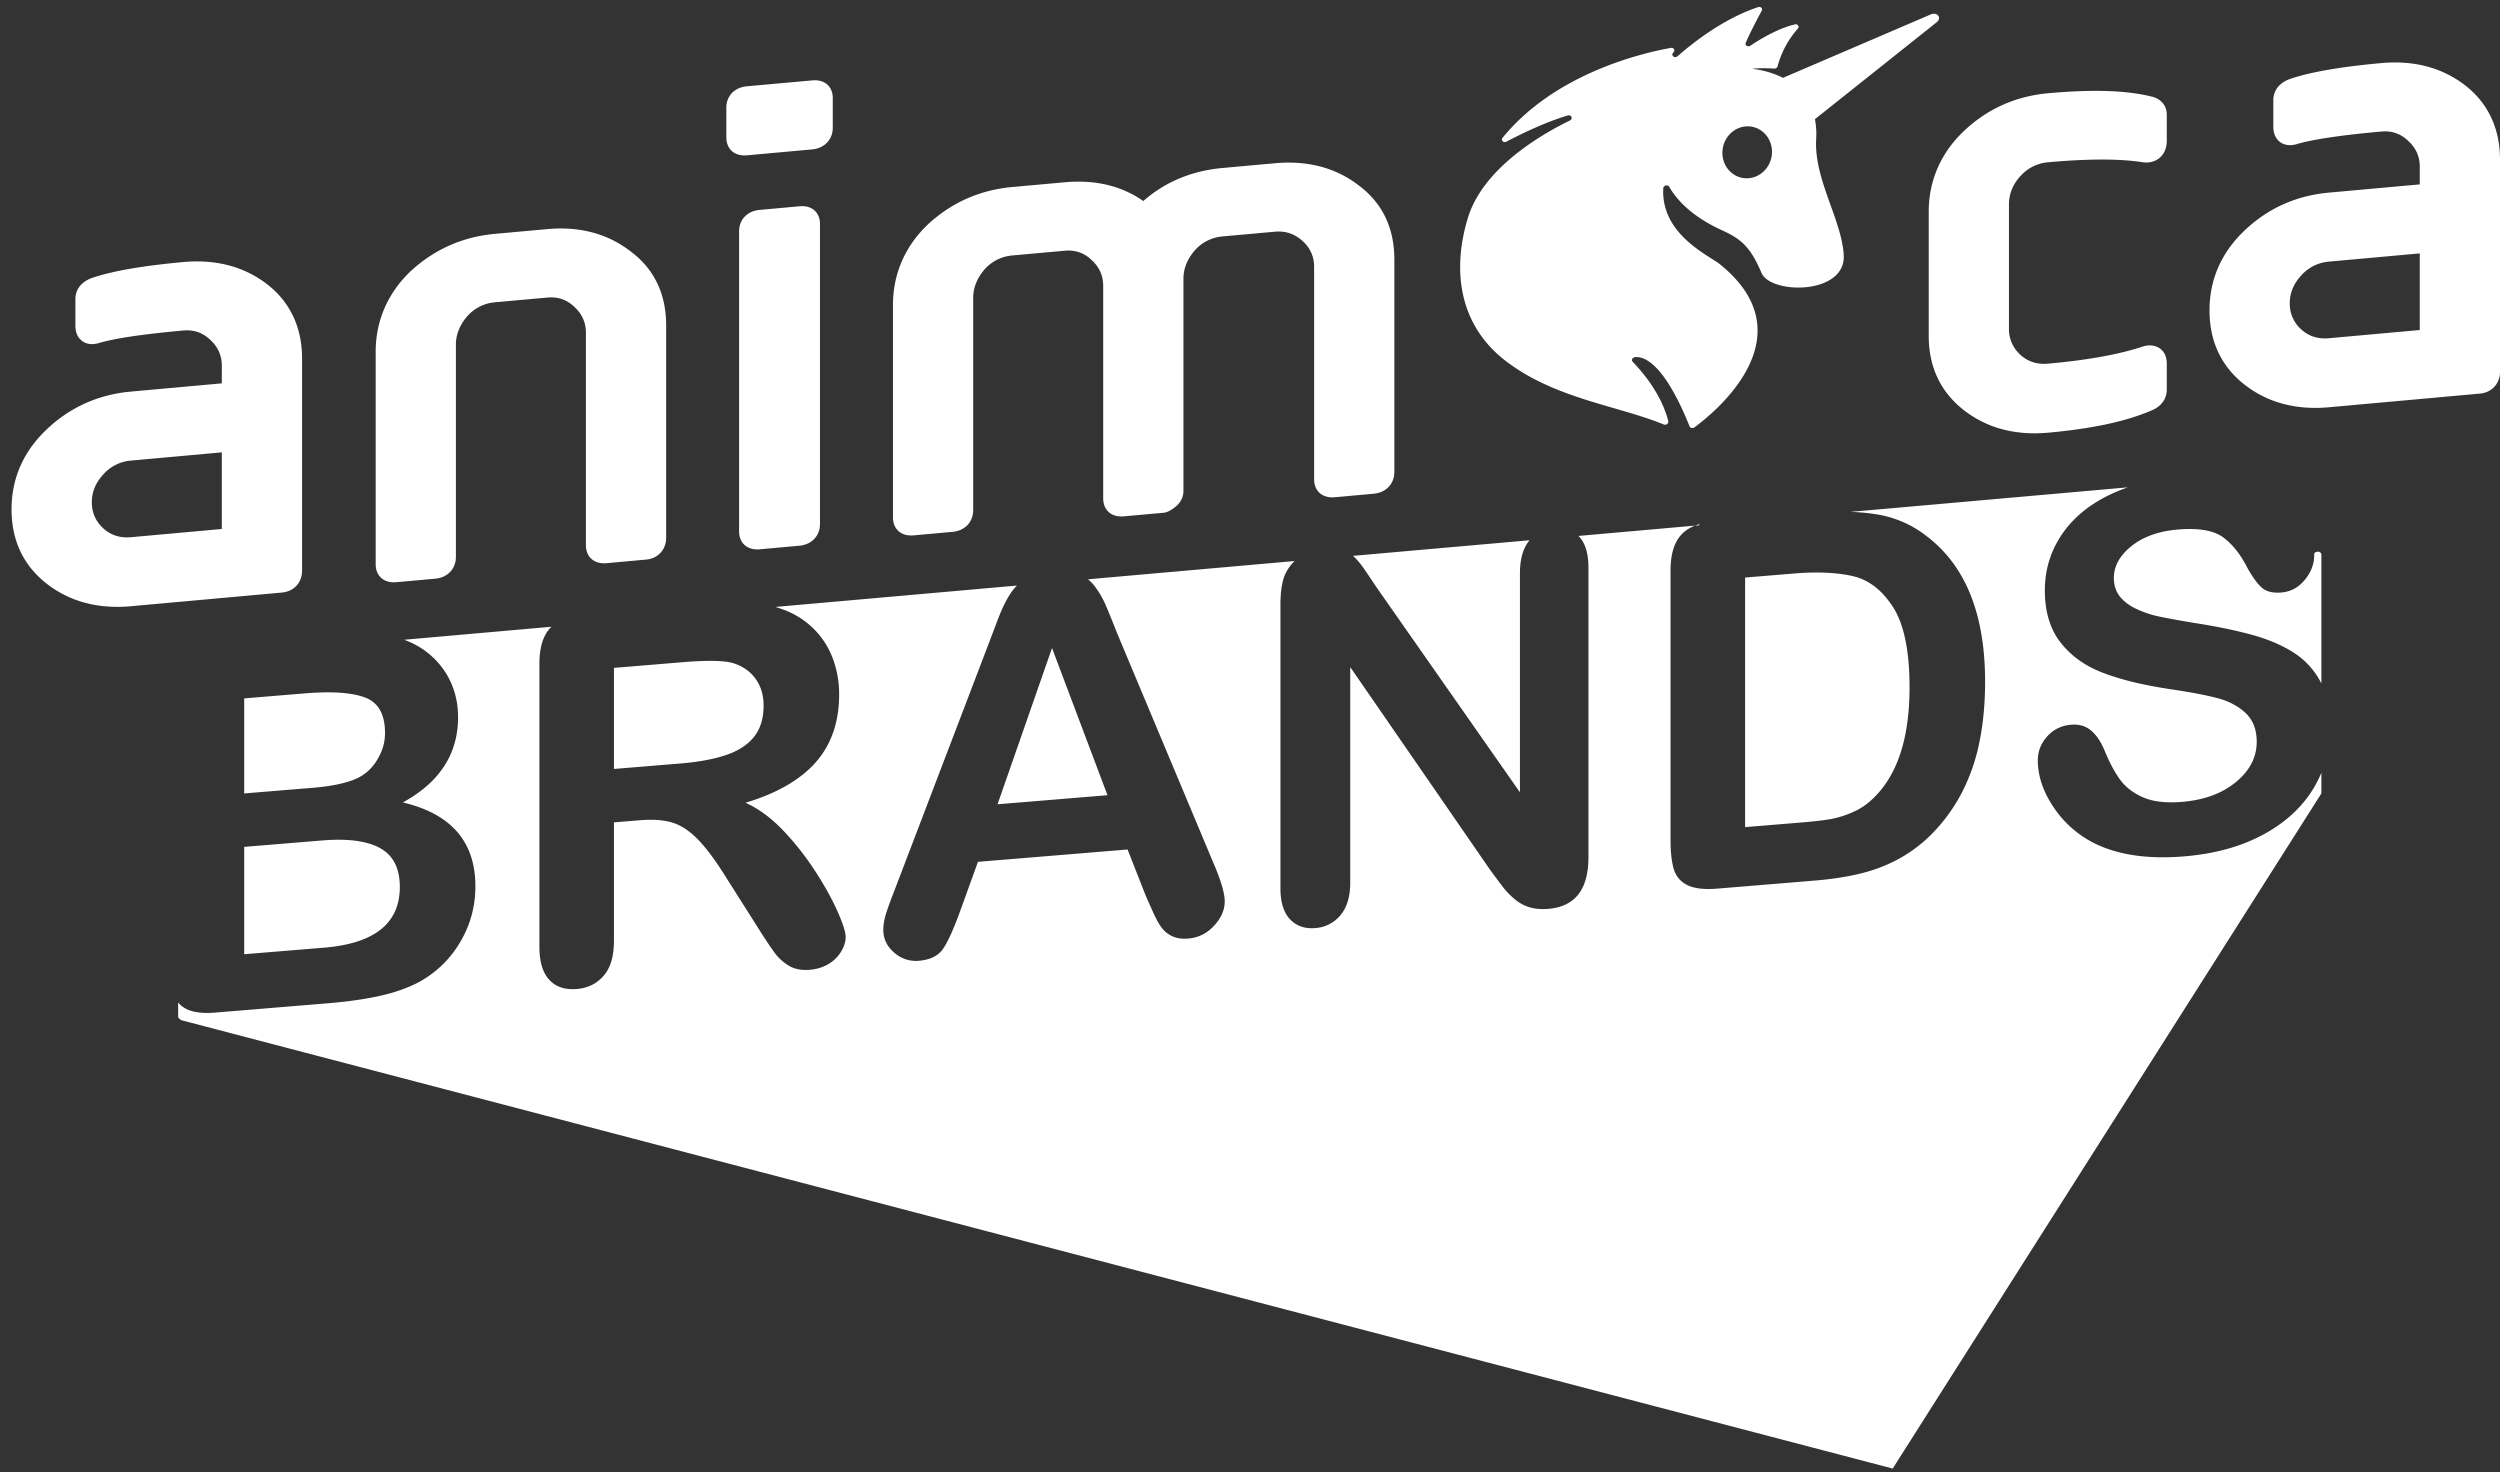 <svg width="180" height="106" fill="none" xmlns="http://www.w3.org/2000/svg"><rect width="100%" height="100%" fill="#333333" stroke="none"/><path fill-rule="evenodd" clip-rule="evenodd" d="m71.823 57.908 7.916-.653-3.994-10.597-3.922 11.25zm-27.618-2.543 4.808-.396c1.289-.107 2.374-.308 3.253-.603.88-.295 1.552-.73 2.016-1.304.463-.574.696-1.33.696-2.27 0-.734-.188-1.366-.56-1.895-.374-.53-.893-.905-1.555-1.127-.627-.213-1.862-.244-3.706-.092l-4.952.409v7.278zm9.576-44.183 4.691-.425c.889-.08 1.487-.71 1.487-1.567V7.04c0-.69-.46-1.344-1.487-1.251l-4.691.424c-1.026.093-1.485.83-1.485 1.52v2.15c0 .858.597 1.38 1.485 1.3zm43.632 28.84zM57.554 14.853l-2.853.259c-1.026.092-1.486.833-1.486 1.523v21.617c0 .856.597 1.379 1.486 1.298l2.853-.258c.888-.08 1.485-.711 1.485-1.568V16.108c0-.69-.459-1.348-1.485-1.255zm75.554 22c.01 0 .042 0 .071.002l-.071-.003zm-35.629 3.225c.26.244.524.566.796.964.27.4.55.816.84 1.25l10.32 14.752V41.296c0-1.024.22-1.81.66-2.358.012-.014.025-.026.036-.04l-12.718 1.124c.022.02.045.037.066.056zm43.964-10.512c1.646 1.264 3.671 1.8 6.02 1.587 3.253-.294 5.718-.834 7.549-1.646.633-.288.997-.82.997-1.461v-1.849c.002-1.208-1.006-1.49-1.719-1.248-1.726.571-3.957.975-6.827 1.235-.785.07-1.456-.143-1.998-.641a2.465 2.465 0 0 1-.82-1.886v-8.94c0-.75.276-1.435.819-2.031a3 3 0 0 1 1.999-1.003c2.866-.26 5.161-.26 6.816-.002.814.13 1.73-.36 1.73-1.558V8.274c0-.607-.325-1.067-.956-1.285-1.818-.482-4.302-.572-7.59-.275-2.347.213-4.39 1.132-6.069 2.729-1.652 1.564-2.526 3.571-2.526 5.796v8.941c0 2.262.865 4.072 2.575 5.386zm-75.664 8.981 2.806-.254c.888-.08 1.486-.71 1.486-1.568V21.426c0-.716.282-1.409.82-2.033a2.997 2.997 0 0 1 1.999-1l3.772-.341c.756-.069 1.404.153 1.948.683.546.5.82 1.122.82 1.844v15.3c0 .856.6 1.378 1.488 1.298l2.853-.258c.141-.013.278-.058.407-.126.85-.453 1.03-1.03 1.03-1.438V20.056c0-.719.282-1.412.822-2.034a2.996 2.996 0 0 1 1.997-1l3.771-.34c.763-.07 1.417.152 1.998.678.546.501.821 1.122.821 1.844v15.3c0 .856.598 1.379 1.487 1.298l2.803-.254c.889-.08 1.486-.71 1.486-1.568V18.681c0-2.278-.87-4.076-2.573-5.338-1.649-1.269-3.676-1.802-6.022-1.59l-3.772.342c-2.223.201-4.137 1-5.707 2.38-1.563-1.096-3.462-1.55-5.657-1.351l-3.773.341c-2.325.21-4.363 1.108-6.07 2.684-1.651 1.566-2.525 3.572-2.525 5.8v15.3c0 .856.597 1.379 1.485 1.298zm66.032 20.426a6.966 6.966 0 0 0 1.573-.491 4.78 4.78 0 0 0 1.41-.93c1.795-1.665 2.693-4.351 2.693-8.06 0-2.612-.395-4.537-1.184-5.772-.79-1.235-1.763-1.983-2.919-2.243-1.157-.259-2.555-.321-4.193-.186l-3.543.292v17.97l4.067-.335c.891-.073 1.59-.155 2.096-.245zM21.75 41.1V25.8c0-2.225-.874-4.073-2.527-5.342-1.649-1.269-3.676-1.802-6.022-1.59-2.938.266-5.152.651-6.616 1.158-1.044.398-1.156 1.178-1.156 1.494v1.932c0 .375.1.684.292.919.248.297.619.438 1.044.4.07-.007.241-.037.31-.057 1.135-.346 3.195-.653 6.126-.918.755-.068 1.405.154 1.95.684.545.5.82 1.122.82 1.844v1.278l-6.54.592c-2.35.213-4.393 1.129-6.07 2.725C1.682 32.511.832 34.447.832 36.675c0 2.259.867 4.072 2.576 5.387 1.647 1.263 3.672 1.799 6.021 1.586l10.88-.985c.848-.076 1.44-.72 1.44-1.563zm-5.78-3.013-6.54.592c-.785.071-1.457-.143-1.997-.641-.547-.501-.822-1.133-.822-1.886 0-.722.275-1.394.822-1.99a2.993 2.993 0 0 1 1.997-1l6.54-.592v5.517zm146.947 22.021c-1.59.855-3.476 1.371-5.657 1.551-2.615.216-4.771-.1-6.47-.947a7.633 7.633 0 0 1-2.938-2.602c-.753-1.124-1.129-2.246-1.129-3.366 0-.65.226-1.225.677-1.726.452-.501 1.027-.78 1.727-.838.566-.047 1.045.094 1.436.423.392.329.726.837 1.004 1.525.337.815.701 1.49 1.093 2.023.392.534.943.955 1.654 1.263.711.309 1.644.415 2.801.32 1.591-.132 2.883-.608 3.877-1.431.995-.823 1.491-1.787 1.491-2.895 0-.88-.268-1.57-.804-2.074-.536-.504-1.229-.865-2.078-1.084-.85-.219-1.986-.432-3.407-.64-1.904-.288-3.498-.678-4.781-1.168-1.283-.49-2.302-1.218-3.055-2.186-.753-.967-1.129-2.215-1.129-3.745 0-1.456.397-2.783 1.193-3.981.795-1.197 1.945-2.162 3.451-2.895.423-.205.868-.385 1.331-.546l-19.981 1.767a14.41 14.41 0 0 1 2.022.197 7.816 7.816 0 0 1 3.543 1.604c2.759 2.132 4.139 5.606 4.139 10.422 0 1.59-.139 3.052-.416 4.387a13.888 13.888 0 0 1-1.283 3.655 12.442 12.442 0 0 1-2.223 3.01 10.32 10.32 0 0 1-2.332 1.728c-.843.455-1.75.8-2.72 1.036-.97.237-2.064.405-3.281.506l-6.995.577c-.976.081-1.711-.006-2.204-.26a1.836 1.836 0 0 1-.968-1.166c-.15-.523-.226-1.212-.226-2.068V41.07c0-1.156.26-2.014.778-2.575.251-.271.578-.487.979-.65l-8.392.743c.019.018.038.034.057.054.445.475.668 1.224.668 2.247v20.824c0 2.324-.964 3.566-2.891 3.725-.483.04-.916.006-1.302-.1a2.979 2.979 0 0 1-1.084-.57 5.633 5.633 0 0 1-.94-.98c-.289-.379-.578-.767-.867-1.165L97.217 48.03v15.514c0 1.011-.235 1.795-.705 2.351a2.551 2.551 0 0 1-1.807.926c-.76.063-1.368-.149-1.826-.635-.458-.486-.687-1.228-.687-2.228V43.531c0-.867.097-1.555.29-2.065.164-.402.407-.76.727-1.072l-14.872 1.315c.199.164.374.349.525.556.308.42.567.877.778 1.372.21.494.479 1.155.804 1.983l6.922 16.514c.543 1.256.814 2.179.814 2.769 0 .614-.257 1.198-.769 1.752s-1.13.86-1.852.92c-.422.035-.784-.01-1.084-.136a1.975 1.975 0 0 1-.76-.551c-.205-.242-.424-.622-.66-1.138a60.49 60.49 0 0 1-.605-1.368l-1.265-3.218-10.772.888-1.265 3.5c-.495 1.366-.916 2.295-1.266 2.787s-.922.77-1.717.836a2.333 2.333 0 0 1-1.79-.593c-.517-.45-.776-.989-.776-1.615 0-.361.06-.74.18-1.135s.32-.947.597-1.656l6.778-17.753c.192-.51.425-1.122.696-1.837.27-.714.56-1.313.867-1.796.145-.227.312-.437.499-.629L55.828 43.7c.147.043.292.09.432.142.832.28 1.567.72 2.206 1.317a5.872 5.872 0 0 1 1.454 2.146A7.23 7.23 0 0 1 60.418 50c0 1.974-.558 3.598-1.672 4.87-1.115 1.272-2.805 2.248-5.07 2.928.952.427 1.861 1.1 2.73 2.015a20.192 20.192 0 0 1 2.322 2.96c.68 1.057 1.21 2.019 1.59 2.884.38.866.57 1.468.57 1.805 0 .349-.112.704-.335 1.066a2.644 2.644 0 0 1-.913.888c-.385.23-.831.366-1.337.408-.603.05-1.109-.05-1.518-.299a3.61 3.61 0 0 1-1.058-.987 37.67 37.67 0 0 1-1.201-1.816l-2.152-3.398c-.77-1.249-1.46-2.191-2.069-2.827-.608-.637-1.226-1.055-1.853-1.256-.626-.201-1.416-.263-2.367-.184l-1.88.155v8.507c0 1.12-.247 1.965-.741 2.535-.494.57-1.139.889-1.934.954-.856.07-1.518-.151-1.988-.667-.47-.514-.705-1.308-.705-2.38V47.79c0-1.156.259-2.014.777-2.575.03-.031.064-.06.095-.09l-10.609.938c.255.092.5.198.736.32.626.322 1.18.75 1.663 1.281.481.533.85 1.134 1.102 1.806.253.671.38 1.392.38 2.163 0 2.649-1.326 4.696-3.977 6.143 3.482.82 5.224 2.832 5.224 6.035 0 1.48-.38 2.846-1.139 4.094a7.7 7.7 0 0 1-3.072 2.882c-.808.403-1.735.718-2.784.942-1.048.226-2.271.396-3.669.511l-8.097.668c-1.17.097-2.004-.096-2.504-.58a1.767 1.767 0 0 1-.137-.149v1.049s.1.193.295.244l123.153 32.264 30.866-48.61v-1.49a8.416 8.416 0 0 1-.599 1.177c-.825 1.344-2.033 2.443-3.624 3.297zm3.97-20.386c-.257 0-.266.183-.266.183l.002.067c0 .638-.226 1.232-.678 1.78-.452.55-1.015.852-1.69.908-.615.05-1.082-.064-1.401-.345-.319-.28-.666-.755-1.039-1.422-.483-.96-1.061-1.692-1.735-2.196-.675-.504-1.76-.695-3.254-.571-1.386.114-2.503.51-3.353 1.188-.849.679-1.274 1.445-1.274 2.3 0 .53.145.975.434 1.337.289.361.687.66 1.193.895s1.018.41 1.536.523c.518.114 1.374.272 2.567.474 1.494.227 2.846.5 4.057.822 1.212.321 2.242.748 3.091 1.28a5.597 5.597 0 0 1 1.988 2.12c.027.05.05.103.075.154v-9.314s-.033-.184-.253-.184zm10.587-33.59c-1.649-1.268-3.675-1.801-6.022-1.589-2.938.266-5.152.65-6.615 1.157-1.044.399-1.157 1.179-1.157 1.494v1.933c0 .375.1.684.293.918.248.297.618.439 1.043.4.071-.006.242-.036.311-.057 1.133-.345 3.194-.652 6.125-.917.756-.069 1.405.153 1.949.683.547.5.822 1.122.822 1.844v1.279l-6.542.592c-2.351.213-4.392 1.129-6.071 2.725-1.674 1.591-2.525 3.527-2.525 5.756 0 2.258.866 4.07 2.575 5.386 1.647 1.264 3.672 1.8 6.021 1.587l10.881-.985c.846-.076 1.438-.721 1.438-1.564v-15.3c0-2.224-.874-4.073-2.526-5.341zm-3.251 17.63-6.542.591c-.785.071-1.456-.142-1.997-.64a2.459 2.459 0 0 1-.822-1.886c0-.723.276-1.394.822-1.99a2.993 2.993 0 0 1 1.997-1l6.542-.592v5.516zm-7.04 31.77-.036.088.036-.088zm-33.96-18.676zM28.535 41.919l2.805-.254c.889-.08 1.485-.711 1.485-1.568V24.798c0-.716.282-1.408.822-2.034a2.996 2.996 0 0 1 1.997-1l3.773-.34c.755-.07 1.403.153 1.948.683.545.5.82 1.122.82 1.844v15.3c0 .855.598 1.378 1.487 1.298l2.854-.259c.846-.076 1.437-.72 1.437-1.563v-15.3c0-2.277-.87-4.076-2.574-5.337-1.648-1.27-3.657-1.804-5.972-1.595l-3.773.342c-2.324.21-4.363 1.108-6.07 2.684-1.651 1.566-2.525 3.572-2.525 5.8v15.3c0 .856.598 1.378 1.486 1.298zm93.811-4.183c-.107.033-.211.069-.31.109l.31-.027v-.082zM17.582 57.128l4.916-.405c1.337-.11 2.37-.322 3.1-.635.729-.313 1.286-.84 1.671-1.583.301-.53.452-1.109.452-1.735 0-1.336-.476-2.185-1.428-2.546-.951-.361-2.403-.461-4.355-.3l-4.356.36v6.844zm9.796 3.942c-.94-.524-2.344-.71-4.211-.555l-5.585.46v7.73l5.765-.475c3.627-.3 5.44-1.756 5.44-4.369 0-1.336-.47-2.266-1.409-2.79zm1.723-15.008-.026-.01.026.01z" fill="#fff"/><path d="m139.002 1.045-10.627 4.56c-1.137-.58-2.246-.645-2.231-.647.548-.073 1.246-.043 1.588-.02.116.007.226-.067.254-.169a6.732 6.732 0 0 1 1.457-2.706c.135-.152-.004-.355-.212-.306-1.218.287-2.506 1.066-3.202 1.532-.182.122-.414-.023-.335-.21.287-.68.842-1.733 1.151-2.307.086-.161-.077-.32-.265-.258-2.363.79-4.47 2.375-5.792 3.532-.209.182-.506-.052-.321-.253l.028-.03c.136-.146.01-.349-.195-.313-1.981.353-8.327 1.81-12.116 6.474-.145.179.068.388.281.275 1.017-.534 2.801-1.41 4.415-1.884.263-.077.395.24.15.36-2.258 1.106-6.3 3.524-7.357 7.058-1.171 3.916-.52 7.734 2.702 10.228 3.551 2.749 8.084 3.232 11.412 4.602.168.07.368-.075.329-.238-.178-.74-.754-2.394-2.564-4.276-.113-.117-.018-.311.164-.332.641-.076 2.086.397 3.935 4.984.05.123.225.157.348.068 1.426-1.046 8.263-6.554 1.835-11.742-.8-.645-4.257-2.153-4.078-5.472.012-.206.327-.286.428-.107.444.787 1.48 2.075 3.797 3.13 1.355.617 2.032 1.16 2.848 3.072.668 1.564 6.112 1.593 5.919-1.313-.171-2.58-2.151-5.442-1.983-8.337a5.611 5.611 0 0 0-.09-1.42l8.759-6.972c.405-.323.058-.773-.432-.563zm-11.457 10.273c-.204 1.015-1.152 1.68-2.117 1.486-.964-.195-1.581-1.175-1.377-2.189.204-1.014 1.152-1.679 2.117-1.485.965.194 1.581 1.174 1.377 2.188z" fill="#fff"/></svg>
